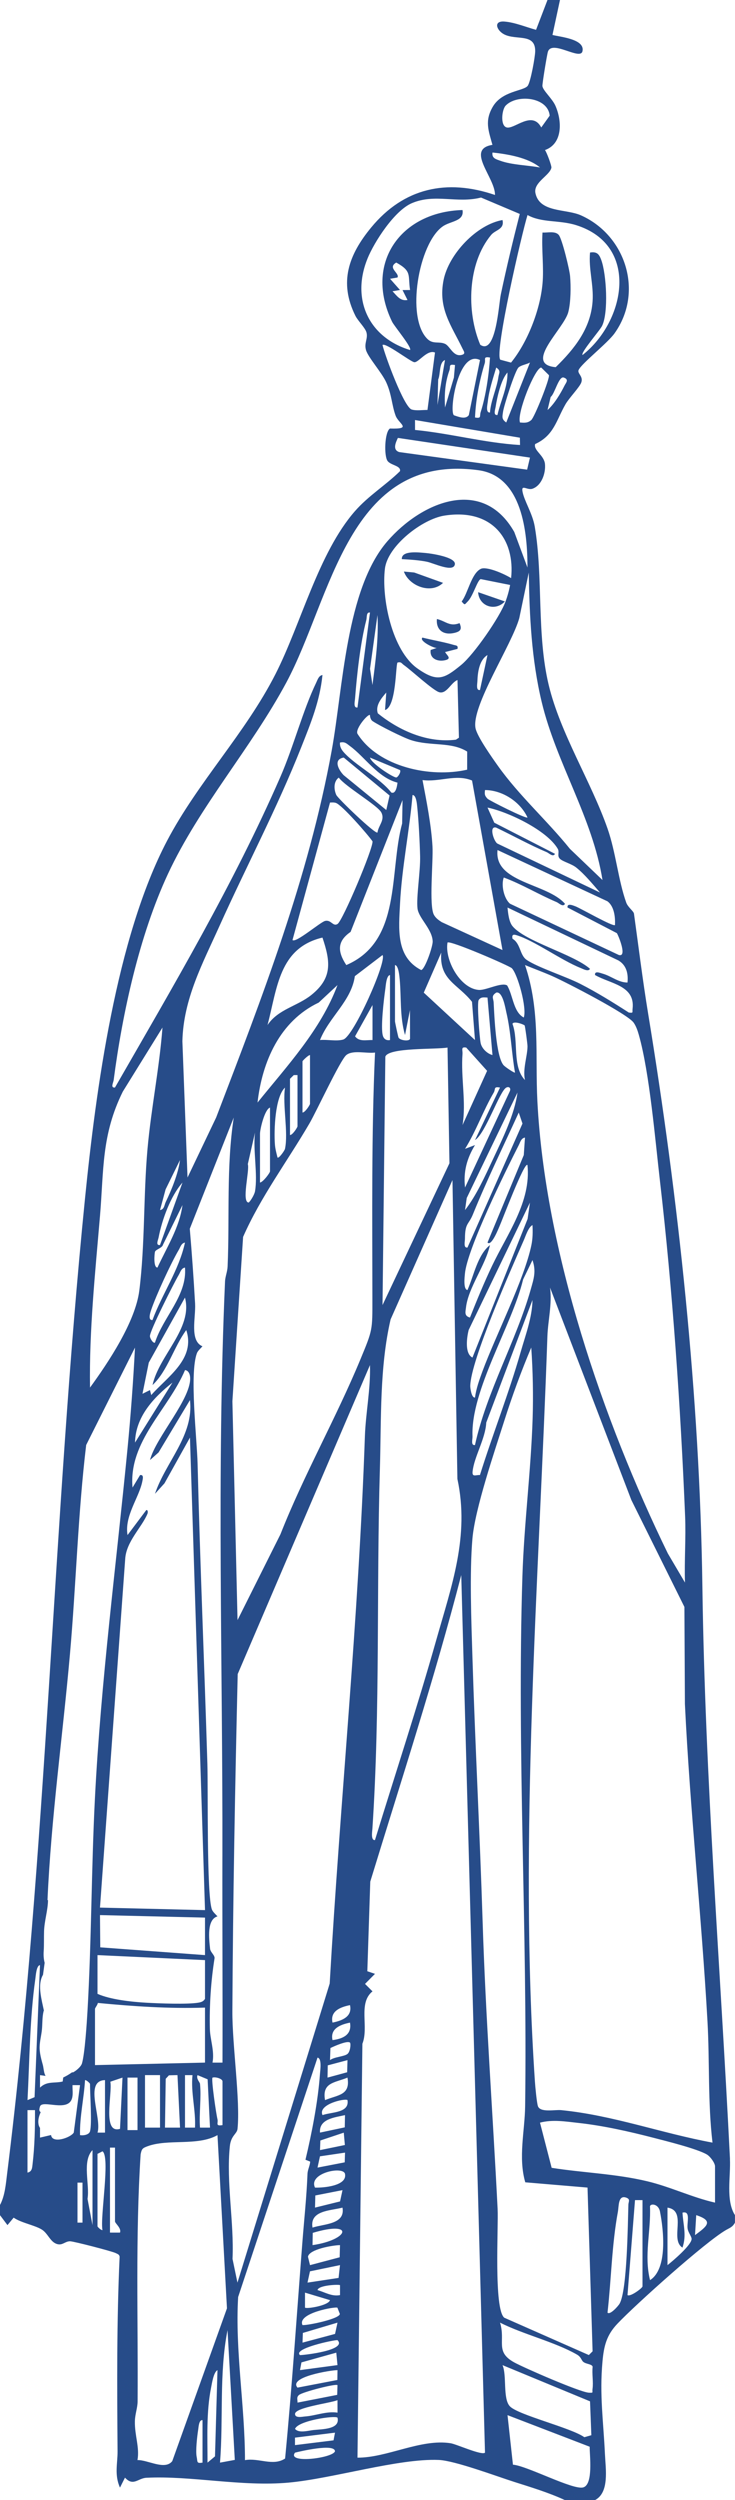 <?xml version="1.0" encoding="UTF-8"?>
<svg id="Calque_2" data-name="Calque 2" xmlns="http://www.w3.org/2000/svg" viewBox="0 0 624.47 2124.06">
  <defs>
    <style>
      .cls-1 {
        fill: #274c89;
      }
    </style>
  </defs>
  <path class="cls-1" d="M620.2,1834.15c-8.11-163.31-21.18-322.51-23.44-486.54-2.21-160.79-20.26-329.19-46.14-486.79-4.62-28.14-8.12-56.87-11.98-84.58-.3-2.15-5.14-5.4-6.59-9.45-6.75-18.9-8.84-42.7-15.83-62.74-13.92-39.9-40.09-80.74-50.01-122.04-10.39-43.22-4.57-91.79-11.88-134.68-1.92-11.24-9.06-21.89-10.44-29.94-1.05-6.12,4.16-.72,8.41-2.14,7.87-2.64,11.48-13.27,10.72-21.06-.73-7.47-9.94-11.53-8.36-16.92,16.07-7.38,17.87-20.01,25.8-33.82,3.1-5.41,12.08-14.58,13.45-18.59,1.79-5.24-3.62-7.54-2.29-10.54,2.43-5.46,24.57-22.78,30.52-31.14,24.91-34.96,9.61-83.21-28.57-100.24-12.72-5.68-35.12-2.13-38.65-18.85-1.92-9.13,12.29-15.02,13.57-21.64.29-1.47-3.85-12.78-5.46-14.97,15.2-5.39,14.56-24.68,8.89-37.6-2.68-6.11-10.56-12.87-11.07-16.71-.23-1.73,3.89-26.89,4.68-29.25,3.47-10.42,27.56,7.8,29.36-.42,2.25-10.28-18.67-12.09-25.5-13.79l6.38-29.72h-10.62l-9.71,25.36c-8.52-2.32-18.04-6.35-26.86-7.04-9.71-.76-6.7,7.62-.13,10.94,10.28,5.19,26.39-1.27,26.26,14.26-.04,4.86-3.91,26.22-6.38,29.42-3.45,4.48-21.69,4.21-29.59,17.65-7.05,12-3.81,20.13-.35,32.49-23.32,3.71,2.49,27.92,2.15,42.57-41-14-77.51-5.96-105.17,27.61-19.17,23.27-27.61,46.55-13.41,75.06,2.15,4.32,8.37,10.22,9.41,14.15,1.39,5.3-2.15,8.9-.42,14.94,1.78,6.2,13.42,19.05,17.24,27.52,4.7,10.4,4.66,19.32,7.92,28.19,2.6,7.07,14.58,11.58-4.83,10.95-4.52,3.04-5.15,23.28-1.99,27.58,2.78,3.79,11.63,3.96,10.52,8.7-12.37,12.08-26.72,20.74-38.28,33.96-30.98,35.44-45.87,95.97-67.54,138.5-25.63,50.31-65.89,91.65-92.08,141.57-43.17,82.29-60.44,211.53-69.72,304.12-27.59,275.25-32,553.72-66.13,828.1-1.1,8.84-1.81,18.76-6.1,26.82v8.5l6.38,8.5,5.27-6.35c6.37,4.47,17.84,6.37,23.88,10.11,5.37,3.32,7.21,10.83,13.26,12.4,4.55,1.18,6.65-2.54,10.89-2.42,3.24.09,35.79,8.52,38.68,10.03,1.48.78,2.99,1.06,3.32,3.05-2.53,54.87-2.17,110.3-1.76,165.49.07,10.03-2.84,19.89,2.06,30.7l4.25-8.48c7.07,7.72,11.03.48,18.18.12,37.93-1.91,80.96,7.76,120.9,4.11,37.65-3.44,93.04-20.64,127.49-19.25,13.66.55,49.07,13.87,64.26,18.7,14.4,4.58,29.27,9.09,42.98,15.43h25.49c12.39-6.49,9.08-26.19,8.47-39.27-1.27-27.61-4.67-49.96-2.07-78.58,1.19-13.12,3.44-22.27,12.63-31.97,15.65-16.53,75.01-69.75,92.36-79.69,3.21-1.84,5.58-2.49,7.55-6.25v-6.37c-7.95-12.45-3.52-32.67-4.27-47.77ZM601.09,1717.33c1.91,34.12.23,68.95,4.26,102.99-43.28-7.95-84.51-23.24-128.5-27.59-5.44-.54-18.02,2.35-19.86-3.51-.97-3.09-2.24-16.53-2.52-20.84-13.79-205.96,3.52-426.52,10.62-633.15.45-13.09,4.12-27.48,2.23-41.32l69.08,180.47,45.09,90.85.42,82.42c4.31,89.83,14.15,179.86,19.18,269.69ZM450.9,1095.55c-12.36,43.69-37.57,87.08-47.35,132.14-3.71.5-1.98-4.82-2.09-7.39-1.61-39.26,33.51-94.04,43-133.32l7.95-16.44c3.27,9.57,1.09,15.85-1.51,25.01ZM452.4,1104.52c-.22,14.68-5.94,29.83-10.03,44.1-10.12,35.36-23.66,69.52-34.61,104.56-3.39-.3-6.76,2.14-6.23-3.04,1.27-12.41,10.95-27.87,11.6-41.54l39.26-104.09ZM397.17,1096c-3.72-.54-2.41-11.22-2.17-13.87,1.91-21.06,34.56-87.31,45.77-109.28,1.25-2.45,1.98-5.87,5.26-6.4l-1.02,14.89-30.82,74.29c3.38,3.72,9.63-12.6,10.32-14.09,1.67-3.56,21.14-55.16,23.64-51.74,3.21,31.17-17.16,58.49-30.09,85.65-6.8,14.29-12.94,29.2-18.77,43.91-5.07-1.35-3.79-4.91-3.38-8.52,1.9-16.79,16.77-36.14,20.37-53.07-10.6,8.44-13.68,25.97-19.12,38.22ZM392.95,895.26c.23-3.16-1.65-6.15,3.16-5.26l17.74,19.76-20.87,46.07c3.23-19.56-1.52-39.99-.02-60.57ZM188.95,1577.03c-.12,58.44.28,116.92.08,175.33h-8.48c1.87-9.72-2.04-19.69-2.24-28.62-.46-20.29.9-40.68,3.97-59.96.41-2.56-3.45-5.05-3.79-8.16-.94-8.66-2.84-24.88,6.29-27.51-1.55-1.74-3.96-3.75-4.75-5.88-4.53-12.26-3.17-101.93-3.83-123.62-2.57-85.15-6.22-169.98-8.32-255.06-.52-21.2-7.01-76.44-.59-93.87.79-2.14,3.2-4.11,4.72-5.88-11.13-4.74-5.59-24.37-6.25-36.19-1.19-21.15-2.71-42.56-4.51-63.68l37.35-94.49c-6.41,41.89-3.41,84.32-5.22,126.49-.19,4.52-2.01,8.6-2.19,12.68-7.15,163.94-1.9,324.81-2.23,488.43ZM184.74,1800.29c-1.12-4.51-5.41-33.9-4.19-35.18,2.37-.89,8.49.91,8.49,3.18v37.17c-6.43,1.01-3.4-1.58-4.3-5.17ZM169.93,1770.41c-.16-1.51-3.37-4.27-2.11-7.42l8.58,3.55,2.02,41.05h-8.49c-.89-11.98,1.22-25.41,0-37.18ZM124.27,1282.94l-15.92,21.23c-2.72-16.45,9.82-31.64,12.62-45.8.42-2.12,1.31-5.77-1.99-5.16l-6.38,10.59c-3.46-39.34,30.35-66.17,44.61-99.82,2.73.36,3.94,2.95,4.25,5.43,2.21,17.84-29.43,52.05-34,71.03l7.28-6.5,26.66-44.46c3.47,30.08-20.73,52.61-29.73,79.63l8.08-8.91,21.65-38.86,12.78,401.45-89.23-2.13,21.42-296.15c.85-14.81,14.05-26.81,18.92-38.44.4-.96.55-3.48-1.03-3.14ZM155.04,1004.68l-19.12,53.08c-3.94.5-1.58-4.28-1.16-6.46,2.86-14.94,10.12-35.07,20.28-46.62ZM135.96,1028.05l4.73-17.55,12.22-24.92c-1.44,11.41-7.08,25.14-12.12,35.64-1.21,2.52-1.14,6.28-4.83,6.83ZM138.58,1057.28l16.45-33.47c-2.41,18.77-13.41,36.1-21.25,53.08-3.63.04-2.53-11.83-2.12-13.34.59-2.16,6.13-3.05,6.92-6.26ZM151.83,1061.99c1.37-2.32,2.17-5.83,5.33-6.33-5.07,23.41-19.37,43.54-27.62,65.83-4.17.34-1.79-6.53-1.11-8.55,4.13-12.29,16.79-39.74,23.39-50.95ZM131.67,1140.62c-1.29.98-4.08-2.99-4.29-5.38-.35-4.17,20.52-45.43,24.44-52.01,1.38-2.31,2.15-5.83,5.34-6.33,2,23.68-18.68,42.2-25.49,63.72ZM157.15,1102.4c6.88,26.1-22.11,49.12-27.56,74.33,12.9-12.14,18.05-32.35,28.66-46.72,8.04,24.5-15.82,39.43-29.76,55.21l-1.07-4.24-6.37,3.16,5.36-26.5,30.74-55.24ZM146.54,1174.61l-31.82,50.98c.42-21.86,15.69-38.21,31.82-50.98ZM174.17,1629.16v31.86l-88.98-6.6-.24-27.4,89.22,2.14ZM174.17,1665.27v32.92c-1.34,2.11-2.93,2.75-5.31,3.18-9.08,1.66-34.33.69-44.69.09-12.69-.73-30.41-2.68-41.33-7.52v-32.92l91.33,4.25ZM206.54,1050.86c14.96-34.06,37.72-64.4,56.43-96.5,6-10.3,26.08-53.72,31.23-57.98,5.53-4.58,17.2-1.16,24.42-2.15-3.08,69.5-2.27,139.51-2.23,209.32.02,26.71.25,26.16-10.15,51.27-20.79,50.18-48.03,98.04-67.97,148.68l-36.46,72.9-4.36-185.93,9.09-139.59ZM210.55,989.02l6.11-26.82c-1.82,15.08,2.48,35.59,0,49.92-.43,2.5-3.26,7.53-5.31,9.52-6.42.07.94-27.47-.8-32.61ZM434.26,491.17c-7.75-4.65-21.36-10.08-25.82-7.85-8.04,3.97-10.91,20.88-16.21,27.69,2.91,3.54,2.49,2.63,5.19-.04,4.53-4.53,8.11-17.97,10.98-18.98l25,4.99c-.87,4.68-2.18,9.45-3.96,14.24-4.9,13.2-26.73,44.79-37.63,53.71-14.46,11.83-20.17,14.89-36.98,3.11-21.8-15.28-30.8-59.8-27.8-84.88,2.32-19.41,31.69-42.14,50.48-45.1,40.57-6.4,60.25,20.16,56.73,53.11ZM414.17,556.51l-6.38,29.72c-3.53.57-2.26-5.12-2.18-7.48.24-7.45,1.54-17.99,8.56-22.24ZM475.67,729.57c2.53,2.53,9.82,4.2,13.93,7.49,7.29,5.84,14.01,14.19,20.18,21.22l-86.98-41.5c-2.92-1.12-7.9-15.52-1.23-13.66,14.21,6.78,28.42,14.72,42.9,20.84,1.94.82,5.41,4.62,7.07,1.43l-51.59-26.44-5.74-12.86c17.66,3.66,50.41,19.3,59.63,34.98,1.76,2.98-.78,5.9,1.83,8.5ZM414.23,678.6c-2.48-2.66-2.6-3.77-2.15-7.39,14.75.09,29.96,9.93,36.1,23.33-1.43,1.21-32.67-14.58-33.95-15.95ZM426.92,807.14l-51.66-23.72c-2.56-1.64-5.04-3.42-6.57-6.16-4.35-7.8-.51-45.54-1.24-58.24-1.06-18.31-5.05-38.23-8.47-56.29,14.38,1.9,28.3-5.33,42.08.38l25.86,144.04ZM446.03,917.59c-11.17-11.56-5.14-33.25-10.63-47.76,1.11-2.79,9.91.66,10.33,1.37.46.77,2.45,15.74,2.44,17.72-.02,8.31-4.22,19.27-2.15,28.67ZM395.11,976.05c9.43-15.16,15.44-32.55,24.42-47.89,1.62-2.76-.38-5.36,5.28-4.17l-21.22,44.58c8.79-5.3,20.89-41.68,26.56-44.59,2.3-1.18,4.13.41,3.04,3.02l-38.09,81.91c-1.52-13.43,1.55-24.72,8.47-36.08l-8.46,3.21ZM427.86,904.99c-6.51-7.49-7.84-41.71-8.44-53.27-.19-3.6-2.45-5.44,2.25-8.46,5.47-1.14,7.66,13.16,8.54,16.91,3.9,16.59,4.4,34.28,7.34,51.05-.47.62-8.39-4.74-9.68-6.23ZM439.66,928.23c-2.48,18.67-12.7,39.22-20.84,56.65-6.69,14.31-14.17,30.95-23.72,43.17l1.44-10.23,43.12-89.6ZM395.03,1052.45c.06-13.75,3.02-11.52,6.8-20.83,11.92-29.3,25.81-57.68,38.9-86.4l3.18,9.34-46.74,105.33c-3.58.55-2.15-4.99-2.14-7.44ZM445.01,864.48c-8.98-4.78-9.04-18.85-14.14-27.28-4.71-2.94-17.89,4.24-24,3.83-15.83-1.04-29.23-25.51-26.65-40.26,2-2.16,52.55,19.73,54.63,21.81,4.95,4.95,13.02,33.97,10.15,41.89ZM418.42,896.35c-4.47-1.11-9.04-5.56-10.03-10.08-.97-4.43-3.27-34.37-1.67-36.7,1.99-2.89,4.46-2.12,7.46-2.08l4.24,48.86ZM291.62,883.17c-5.8,1.69-13.58-.2-19.73.43,7.71-19.55,26.67-33.17,29.6-54.28l23.48-17.92c4.07,4.69-24.47,69.18-33.35,71.77ZM316.49,853.87v29.74c-5.09-.19-11.3,1.69-14.82-3.17l14.82-26.56ZM342,679.72l-.33,19.86c-11.25,41.5-.07,99.99-47.44,120.32-7.47-11.38-7.96-20.16,3.64-28.18l44.13-112ZM336.68,660.53c-2.52.14-21.32-11.93-22.32-16.92l25.48,10.62c1.15,1.56-1.8,6.22-3.17,6.3ZM339.58,831.84c1.45,15.71,0,32.05,4.54,47.51l4.2-21.21.05,24.28c-.31,2.48-8.11,1.67-9.72-.8-.39-.6-3.06-13.22-3.06-13.93v-47.79c3.01.21,3.76,9.59,3.98,11.95ZM327.37,840.33c.38-2.7.86-11.59,3.98-11.95v55.23c-2.91.54-5.12-.73-6.01-3.55-2.14-6.79.82-31.24,2.02-39.72ZM327.4,897.71c2.68-7.95,43.36-5.96,52.82-7.73l1.64,98.31-56.86,120.47,2.39-211.04ZM357.86,824.15c-21.76-11.24-19.03-35.08-17.99-56.28,1.51-30.74,8.02-61.75,10.62-92.41,3.12-.18,3.74,7.62,3.97,9.8,1.26,12,2.15,29.98,2.47,42.14.33,12.72-3.37,34.99-2.2,44.5,1.02,8.2,12.46,17.37,12.89,27.85.17,4.18-6.45,23.65-9.77,24.39ZM328.18,588.38l-1.05,14.86c9.72-2.86,8.93-38.38,10.61-40.35,3.22-.87,3.53.83,5.33,2.08,5.87,4.07,24.97,21.77,30.15,23.15,6.34,1.69,10-8.33,15.47-10.38l1.22,49-2.56,1.68c-24.12,2.98-47.97-7.57-66.33-22.37-2.28-6.65,3.05-12.93,7.16-17.68ZM316.46,581.98l-2.08-13.78,6.33-45.67c1.08,19.99-1.74,39.71-4.25,59.45ZM316.54,612.64c5.76,3.89,26.13,14.08,32.76,16.19,16.67,5.32,33.98,1.13,47.63,9.71l-.03,15.36c-31.11,7.15-75.38-2.2-93.22-30.57-2.02-4.15,9.02-17.11,10.63-15.85.04,1.83.72,4.14,2.23,5.16ZM303.72,601.1c-3.64.53-2.27-5.04-2.08-7.39,1.59-20.45,4.49-47.26,9.58-66.92.63-2.42-.14-6.9,3.12-6.38l-10.62,80.69ZM337.71,664.91c-.27,2.52-1.32,10.07-5.26,8.39-9.9-12.67-31.09-23.34-40.76-34.64-1.84-2.15-3.19-4.86-2.81-7.81,4.29-.92,5.67.95,8.58,3.08,12.52,9.18,23.71,26.8,40.24,30.98ZM292.03,643.6l38.95,32.24-2.79,12.34-36.23-29.62c-4.66-4.85-8.86-13.43.06-14.95ZM287.81,660.62c5.49,7.59,33.15,23.64,36.19,29.69,3.25,6.46-2.44,10.83-3.3,17-1.97,1.49-33.57-28.86-34.96-31.9-2.11-4.59-2.5-11.39,2.08-14.79ZM285.36,682.14c5.15,1.68,27.03,26.72,31.15,32.66.62,5.92-25.31,67.37-29.7,70.17-3.99,2.54-5.51-3.93-10.71-2.53-4.1,1.11-24.95,19.04-27.58,16.2l31.87-116.82c1.66-.06,3.33-.21,4.97.32ZM273.96,796.55c6.98,20.68,8.45,34.46-9.52,48.83-11.9,9.52-28.21,12.04-37.15,25.49,8.27-31.27,9.72-65.52,46.67-74.32ZM270.82,851.75l15.92-14.85c-14.25,38.15-42.81,68.59-67.94,99.82,3.95-34.8,18.97-69.3,52.02-84.96ZM263.38,896.35v41.42c0,.87-4.14,7.41-6.37,7.43v-43.54c0-.41,4.81-5.27,6.37-5.31ZM252.76,913.35v43.54c0,.87-4.14,7.41-6.37,7.43v-47.79l3.22-3.16,3.15-.02ZM242.14,976.01c-.32,1.48-5.13,8.34-6.35,7.43-.97-3.91-1.97-7.45-2.25-11.56-.81-11.84.1-39.79,8.59-47.9-2.17,15,2.94,38.19,0,52.04ZM229.4,940.96v54.16c0,1.31-5.87,9.17-8.5,9.56v-41.42c0-3.87,3.88-20.64,8.5-22.3ZM316.4,1553.67c6.73-101.51,3.34-204.02,6.37-305.88,1.25-41.96-.37-85.89,9.09-126.84l52.57-118.39,4.18,253.9c10.47,48.73-4.96,90.9-17.97,136.91-16.1,56.95-34.71,113.37-52.06,169.92-3.65.41-2.34-7.33-2.18-9.62ZM360.05,843.33l14.86-34.05c-1.93,23.35,14.12,26.64,26.11,41.84l2.53,32.49-43.5-40.28ZM398.19,1129.93l52.08-108.25-2.01,13.89-46.85,117.79c-6.81-3.4-4.74-17.31-3.23-23.43ZM445.06,1053.6c1.6-3.66,3.88-11.05,7.35-12.8.3,5.79.25,11.35-.94,17.08-6.12,29.33-30.26,76.55-41.56,107.13-2.66,7.2-5.32,14.67-6.36,22.33-3.01.37-4.02-8.13-4-9.76.14-21.3,34.98-99.94,45.51-123.98ZM542.78,879.28c9.12,32.22,13.9,89.38,17.96,124.35,10.66,91.91,17.54,192,21.34,284.53.77,18.71-.73,37.66-.11,56.36l-14.55-24.72c-55.31-113.37-104.32-257.32-110.84-384.07-2.02-39.37,2.69-77.07-10.51-115.85,7.75,3.22,15.7,6.09,23.4,9.51,11.46,5.08,63.73,32.05,68.89,39.44,2.13,3.05,3.41,6.88,4.42,10.44ZM533.13,834.75c-7.82-.02-13.68-5.47-21.1-7.56-2.05-.58-7.01-2.7-6.48,1.17,12.93,7.53,34.27,8.78,31.9,28.69-.36,3.06.99,3.72-3.21,3.18-13.35-8.58-27.27-17.25-41.41-24.45-12.14-6.18-36.38-14.02-45.48-20.37-5.85-4.08-4.95-13.77-11.9-17.85-.64-2.91.15-4.01,3.13-3.13,15.33,4.56,38.18,21.41,54.83,28.01,2.06.81,6.51,3.41,7.86.64-14.16-12.48-54.9-23.07-65.78-36.18-3.12-3.76-3.82-11.05-4.29-15.87l94.18,44.93c6.9,4.07,8.51,11.26,7.75,18.78ZM522.51,785.89c-1.56,1.75-29.4-14.37-33.9-16.01-2-.73-6.91-2.8-6.43,1.12l41.93,21.79c1.56,2.59,8.91,20.67,1.65,18.55l-92.41-43.54c-5.17-4.29-7.76-15.94-5.33-22.28,15.43,5.71,29.89,14.55,44.94,20.91,1.94.82,5.41,4.62,7.07,1.43-15.21-17.59-60.38-17.72-57.32-45.68l93.42,43.56c5.76,4.39,6.69,13.41,6.37,20.16ZM460.25,596.47c12.37,51.7,43.2,98.22,51.64,151.19l-27.66-26.48c-19.48-24.19-43.16-45.15-61.18-70.51-4.84-6.82-17.64-24.85-19.04-32.02-3.65-18.74,30.8-70.68,37.2-93.54l8.04-38.69c.62,37.1,2.32,73.8,11,110.05ZM451.38,356.86c-3.09,2.72-5.82,2.33-9.57,2.1-2.94-7.72,12.83-46.71,18.04-46.68l6.49,6.4c1.17,2.34-12.13,35.7-14.97,38.19ZM416.31,303.75c-.86,14.13-3.55,32.81-7.91,46.33-1.15,3.57.94,5.6-4.81,4.62.62-15.17,3.8-31.52,8.23-46.01,1.06-3.46-1.72-6,4.49-4.94ZM422.66,352.58c-3.83.5-1.93-4.61-1.57-6.88,1.29-8.19,4.59-23.28,10.07-29.22.23,12.5-5.84,24.09-8.5,36.09ZM440.62,312.12c2.41-2.02,6.74-2.48,9.66-4.13l-20.16,50.94c-4.05-2.78-3.33-4.81-2.74-9.02.74-5.28,10.3-35.33,13.24-37.79ZM423.46,320.27c-1.41,9.75-6.46,20.09-7.17,30.19-3.93.34-2.09-6.94-1.84-9.28,1.05-9.7,4.4-19.65,7.16-28.93,4.22,2.85,2.36,4.47,1.84,8.02ZM398.33,352.66c-2.76,4.02-8.89,1.4-12.63.16-4.4-3.19,3.74-56.07,22.11-46.94l-9.48,46.78ZM385.62,320.83l-7.51,25.38c-.66-10.71.02-21.3,3.69-31.43,1.22-3.38-1.15-5.69,4.78-4.66l-.95,10.71ZM371.68,344.08l.62-21.7c2.06-4.47.54-14.44,5.76-16.51l-6.38,38.21ZM441.69,371.86l.13,6.21c-29.94-1.77-59.29-9.89-89.19-12.79l-.03-8.43,89.09,15.01ZM479.58,327.69c-3.33,6.69-8.72,15.69-14.39,20.65l2.68-11.11c3.37-2.4,6.87-17.92,11.07-16.48,4.8,1.64,1.89,4.43.64,6.94ZM489.49,191.28c53.96,16.96,42.1,81.48,5.44,110.34-1.81-1.98,14.68-20.79,16.62-24.77,5.53-11.34,3.7-43.93-.69-55.96-1.83-5.02-3.73-7.28-9.57-6.34-1.28,14.17,3.17,27.3,2.18,41.5-1.62,23.24-15.56,40.45-31.33,55.9-27.85-2.5,6.97-32.42,10.7-46.81,2.16-8.32,2.26-21.88,1.52-30.49-.49-5.78-6.77-31.62-9.6-35.01-3.03-3.62-9.54-1.79-13.84-2.09-.94,14.1,1.29,29.63,0,43.54-2.07,22.43-12.69,49.7-26.74,66.97l-9.11-2.45c-5.21-5.89,18.53-108.24,23.13-122.93,11.97,6.74,26.99,4.11,41.28,8.6ZM429.61,89.75c9.48-9.99,35.99-7.37,37.41,8.53l-7.16,10.02c-7.83-14.82-22.93,1.88-29.51-.06-5.42-1.6-3.97-15.08-.74-18.49ZM418.45,129.58c12.81,1.37,30.29,4.28,40.35,12.71-10.28-1.89-23.99-2.18-33.61-5.67-3.57-1.3-7.54-2.1-6.74-7.05ZM312.19,219.79c5.88-14.48,23.02-40.93,37.77-47.2,19.62-8.34,38.23.45,58.72-4.76l32.92,13.93c-5.8,22.69-11.28,45.55-16.12,68.48-1.74,8.23-4.08,51.9-17.45,42.66-11.88-28.21-10.81-69.21,9.27-93.32,3.68-4.42,11.48-4.63,9.63-12.65-22.18,3.96-45.63,29.08-50.03,50.83-4.91,24.31,6.55,38.67,16.12,58.53,1.16,2.4,2.97,4.47-1.16,5.33-6.89,1.42-9.54-7.65-13.8-9.52-5.24-2.3-10.13.6-14.95-4.16-18.4-18.15-7.44-81.19,13.01-95.56,6.78-4.77,18.48-4.25,16.84-13.94-52.66,1.49-83.87,45.32-59.84,94.89,1.86,3.83,17.22,22.12,15.24,24.04-35.36-10.76-50.03-43.39-36.15-77.57ZM346.21,254.88c-6.2,1.11-8.99-3.61-12.72-7.43l6.36-1.07-8.45-9.54,6.31-1.07c2.06-3.71-8.89-8.14-1.04-12.7,13.54,7.49,9.78,10.67,11.72,23.31l-6.41.04,4.24,8.46ZM324.99,293.13c2.31-2.44,23.63,14.07,26.93,14.59,3.6.56,11.02-10.98,17.65-8.22l-6.39,48.81c-4.26-.11-9.28.82-13.37-.38-6.55-1.92-22.61-45.56-24.82-54.8ZM339.18,384.07c-5.83-1.9-3.04-7.96-1.13-12.03l112.21,16.73-2.41,10.24-108.68-14.94ZM96.59,917.56c7.43-56.96,21.82-122.84,46.02-174.9,26.81-57.67,70.75-107.03,100.64-162.75,38.68-72.09,52.4-195.51,163.32-180.41,37.14,5.06,41.6,52.88,41.58,82.64l-11.21-30.18c-27.1-47.65-79.02-25.35-107.77,7.83-35.28,40.71-37.72,125-47.34,177.81-19.72,108.22-59.08,209.52-98.17,311.77l-24.34,51.03-4.36-115.84c.87-35.91,17.21-66.07,31.58-97.99,22.82-50.71,48.78-99.67,69.34-151.56,8.15-20.59,15.86-39.23,18.1-61.53-3.18.54-4.09,3.9-5.28,6.38-11.36,23.57-19.3,54.51-30.43,80.02-39.86,91.39-91.05,177.82-140.59,264.05-4.05.47-1.38-4.14-1.08-6.39ZM84.94,1033.33c3.32-39.32,1.16-69.01,19.4-105.92l33.7-54.42c-2.61,34.46-9.62,68.64-12.71,103.03-3.54,39.38-2.06,81.57-6.98,120.47-3.35,26.48-26.17,60.82-41.87,82.37-.74-48.61,4.37-97.13,8.45-145.52ZM36.55,1677.73l1.39-10.17c-.86-3.18-1.03-6.4-.81-9.91.35-5.63.13-11.25.3-16.89.27-8.9,3.24-17.61,3.37-26.49-.15,0-.31.02-.45.03,3.1-69.92,12.95-139.53,19.11-209.25,5.21-59.04,6.72-118.62,13.76-177.41l41.47-82.76c-1.48,28.65-3.6,57.44-6.37,86-9.54,98.31-22.64,197.44-27.69,297.3-3.03,60.01-2.86,120.64-6.31,180.61-.58,10.02-2.25,35.83-4.66,44.2-.81,2.83-5.24,6.62-8.05,7.86.03-.18,0-.33.02-.51-1.82,1.25-3.67,2.47-5.61,3.5-.74.39-1.51.8-2.3,1.18l-.48,3.41c-7.31,1.67-13.32-.57-19.24,5.16v-10.61s4.72.67,4.72.67c-.25-.5-.53-.99-.71-1.52-.94-2.67-.96-5.52-1.72-8.22-.86-3.06-1.65-6.01-2.15-9.05-.06-.19-.06-.39-.09-.59-.25-1.73-.43-3.47-.38-5.3.13-5.04,1.52-9.91,1.98-14.9.47-5.14.15-10.27,1.38-15.34.06-.23.19-.37.27-.58-1.05-4.97-2.27-9.87-2.89-14.92-.63-5.16-.57-10.88,2.14-15.5ZM76.47,1810.76c-.83,2.92-5.67,3.75-8.49,3.18-.34-15.64,3.35-31.13,4.26-46.72,1.37-.15,4.23,2.82,4.23,3.19,0,8.97,1.81,33.96,0,40.36ZM30,1681.46c.38-2.7.87-11.56,3.96-11.94l-4.59,112.2-5.99,2.49c1.76-33.7,1.88-69.34,6.61-102.75ZM27.69,1838.46c-.38,3.19-.41,6.56-4.33,7.35v-53.1h6.36c.07,15.08-.24,30.74-2.04,45.75ZM43.38,1813.87l-9.38,2.2v-8.17c-.58-.95-1.06-1.96-1.25-3.08-.63-3.66.35-7.1,1.84-10.41-1.09-.51-1.64-1.75-.57-4.85,2.04-5.92,23.68,5.19,27.17-6.82,1.04-3.58.28-7.59.43-11.27l6.36.04-5.32,40.31c-2.62,4.34-18.38,9.76-19.27,2.06ZM70.09,1888.29h-4.25v-33.98h4.25v33.98ZM78.59,1890.42l-4.23-22.32c2.05-12.29-4.84-31.91,4.23-41.4v63.72ZM89.21,1767.22v44.61h-6.36c3.9-12.49-11.8-44.13,6.36-44.61ZM87.07,1894.66c-1.37.16-4.23-2.82-4.23-3.19v-61.6l4.25-2.15c6.78,4.81-2.22,56.17-.02,66.93ZM101.94,1896.78h-8.49s0-72.21,0-72.21h4.25v62.66c0,1.68,5.7,5.83,4.24,9.55ZM101.97,1808.63c-15.3,4.55-6.36-29.71-8.21-40.05l10.31-3.49-2.1,43.54ZM80.71,1754.48v-47.79c0-.77,2.23-3.41,2.43-5.03,30.09,2.89,60.53,4.98,91.03,3.96v46.73l-93.46,2.12ZM165.66,1807.59h-8.48v-44.61h6.36c-1.52,15.05,2.91,29.67,2.12,44.61ZM152.94,1807.59h-12.77l.63-41.49,2.73-2.96,7.26-.18,2.15,44.62ZM135.94,1762.97v44.61h-12.74v-44.61h12.74ZM108.33,1809.7v-44.61h8.5v44.61h-8.5ZM116.8,2090.04c1.95-10.75-2.44-20.86-2.2-32.99.12-6.04,2.28-11.33,2.32-16.8.47-70.02-1.92-140.11,2.56-209.95.9-4.65,1.64-5.31,5.74-6.84,17.64-6.59,42.54.04,59.56-9.5l8.05,147.15-46.47,129.81c-6.27,8.05-20.86-1.2-29.55-.87ZM172.05,2092.2c-5.25.87-4.07-.74-4.92-4.71-1.09-5.1.38-17.68,1.27-23.38.34-2.2.59-8.45,3.66-8.02v36.11ZM182.66,2086.88l-6.35,5.31c.04-21.37-1.13-42.78,3.06-63.83.73-3.66,2.09-12.99,5.4-14.74l-2.11,73.26ZM186.93,2092.21c2.96-37.47-.85-75.75,6.38-112.57l6.18,110.24-12.56,2.32ZM197.56,1919.07c1.41-31.03-5.44-64.89-2.28-95.69.94-9.19,6.09-10.42,6.53-14.76,2.45-24.12-4.53-71.2-4.38-99.91.49-95.33,2.29-190.87,4.53-286.46l112.37-262.49c.66,19.84-3.64,40.83-4.31,60.44-5.35,155.51-21.01,309.56-29.91,465l-78.36,254.07-4.2-20.19ZM282.51,1718.36c-2.16-9.77,6.64-13.19,14.85-14.85,2.16,9.77-6.64,13.19-14.85,14.85ZM282.51,1733.23c-2.16-9.77,6.64-13.19,14.84-14.85,1.81,10.28-6.01,13.74-14.84,14.85ZM295.23,1750.24l-.28,10.31-16.68,4.54.2-10.4,16.77-4.45ZM242.23,2088.71c-10.32,6.8-22.52-.8-34.09,1.38,0-46.24-8.5-92.71-5.81-138.6l67.44-203.37c3.89.63,2.28,10.88,2.08,13.77-1.64,23.36-6.96,50.5-12.32,72.97l4,1.61c-.23,3.56-2.14,6.83-2.28,10.41-.76,19.57-2.87,39.11-4.28,57.3-4.78,61.39-8.82,123.07-14.74,184.52ZM293.13,1828.83l-.25,8.25-23.11,4.47,2.08-9.58,21.28-3.14ZM271.89,1826.69l.3-8.18,19.89-6.65.93,10.49-21.13,4.34ZM292.9,1807.36l-21.01,4.45c-.98-11.75,12.82-12.9,21.22-14.85l-.2,10.4ZM288.59,1917.74l-25.19,6.67-1.74-7.14c1.04-6.36,21.07-9.78,27.2-9.86l-.27,10.33ZM288.87,1924.39l-1.22,10.88-26.39,3.99,2.1-9.58,25.52-5.29ZM280.36,1954.16c-1.23,4.62-19.93,7.63-21.22,6.35v-12.74s21.22,6.39,21.22,6.39ZM286.74,2013.62l-.12,8.35-33.84,6.5c-8.03-9.1,28.53-14.87,33.96-14.85ZM254.89,2013.6l1.24-6.56,29.59-8.27,1.01,10.57-31.84,4.26ZM286.51,2034.62l-33.74,6.59c.15-2.52-1.1-4.53,1.31-6.51,3.1-2.55,31.26-9.81,32.65-8.34l-.23,8.26ZM286.76,2049.73c-9.45-1.42-18.47,2.61-27.59,3.25-2.07.14-8.61,1.73-8.49-2.2.17-5.59,30.43-9.2,36.05-11.67l.03,10.62ZM250.65,2083.73c3.99-1.04,34.08-8.15,33.93-1.08-2.21,5.82-41.13,10.63-33.93,1.08ZM283.38,2073.27l-32.75,4.05v-6.35s33.99-4.24,33.99-4.24l-1.24,6.55ZM266.47,2064.49c-4.53.49-12.71,2.93-15.79-.96,2.54-7.05,33.93-11.56,36.06-9.55,2.5,10.01-13.03,9.73-20.27,10.51ZM254.9,2000.86c-6.48-5.54,29.08-13.05,31.84-12.72,8.39,8.48-27.67,12.65-31.84,12.72ZM257.03,1990.24l.28-8.22,29.43-8.76-2.07,9.59-27.63,7.4ZM257.02,1975.37c-4.87-10.23,28.25-15.93,29.65-14.8l2.07,5.28c-.12,4.15-26.43,9.7-31.73,9.52ZM288.87,1949.88c-7.07,1.35-12.67-2.45-19.1-4.26.81-4.32,18.41-4.92,19.11-4.21v8.47ZM265.53,1907.41l.19-10.41c35.83-10.77,31.06,5.87-.19,10.41ZM265.52,1892.53c-2.54-14.66,15.26-14.32,25.46-16.97,2.56,14.29-15.65,13.72-25.46,16.97ZM267.65,1875.54l.26-10.32,23.08-4.53-2.07,9.59-21.27,5.26ZM267.64,1858.54c-5.95-12.36,24.09-18.62,25.48-11.61,2.02,10.16-18.36,11.86-25.48,11.61ZM274.02,1796.95c-4.28-9.22,19.43-14.54,21.22-12.73,1.8,11.05-13.67,10-21.22,12.73ZM276.15,1784.21c-2.7-15.19,8.48-14.66,19.07-19.12,2.7,15.2-8.48,14.66-19.07,19.12ZM295.27,1744.95c-2.84,2.35-11.15,2.44-14.88,5.28l.35-10.26c3.02-1.49,14.62-6.64,16.61-4.59.9.92.26,7.64-2.09,9.58ZM382.89,2075.73c-25.25-4.03-54.05,12.41-79.16,12.24l4.17-351.63c5.67-14.43-3.89-34.39,8.58-44.53l-6.35-6.32,8.47-8.55-6.51-2.21,2.5-76.14c26.51-86.61,54.62-172.73,77.3-260.45l20.17,745.57c-2.59,2.65-24.11-7.17-29.16-7.98ZM422.78,1876.52c-4.1-81.55-10.17-162.38-12.74-244.27-2.35-74.76-6.37-150.15-8.67-224.98-.92-29.92-2.48-70.86.01-100,2.17-25.41,18.87-74.35,27.12-100.32,6.69-21.03,14.29-41.85,22.87-62.12,1.37,19.99,1.79,40.56,1.15,60.64-1.43,44.47-7.27,89.19-8.67,133.64-4.75,150.11,4.35,300.47,2.31,450.49-.28,20.69-5.98,43.48.12,64.45l52.89,4.47,4.31,139.11-3.2,3.17-71.83-31.71c-9.07-7.4-4.88-76.86-5.67-92.6ZM495.59,2113.22c-8.49,2.63-47.89-18.4-59.78-19.28l-4.61-42.08,69.8,26.83c-.08,7.32,3.19,31.87-5.4,34.54ZM496.47,2070.61c-11.2-8.01-55.97-18.79-63.19-26.18-6.29-6.43-2.49-26.36-6.34-35.06l74.36,30.76,1.12,28.78-5.96,1.69ZM503.42,2029.61c-.46,3.18,1.24,3.37-3.2,3.16-7.3-.35-55.01-21.11-63.46-25.8-16.36-9.08-7.04-17.86-11.92-33.72,19.76,10.04,46.48,16.34,65.3,27.12,3.69,2.11,3.76,4.86,5.4,6.2,2.55,2.09,7.38,1.77,7.98,4.17-.68,5.99.73,13.13-.1,18.85ZM526.48,1957.04c-1.19,2.14-8.31,10.1-10.32,7.71,3.21-28.27,3.64-57.67,8.82-85.68.87-4.71.1-14.48,7.08-12,3.75,1.33,1.9,3.49,1.83,5.83-.49,16.75-1.06,72.76-7.41,84.13ZM545.88,1942.46c0,1.4-10.42,9.14-12.74,7.41l6.38-80.71,6.36.02v73.28ZM552.28,1937.15c-5.23-21.18.84-41.35-.03-62.65.33-2.63,7.12-2.3,8.45,4.29,3.19,15.92,6.63,48.84-8.41,58.35ZM567.12,1924.4v-48.85c17.11,2.66,1.64,27.16,12.72,33.98,3.65-10.63.61-19.09.03-29.72,7.28-1.79,3.51,8.63,4.35,13.69.54,3.26,3.38,6.63,3.39,8.61.03,5.14-15.82,18.63-20.49,22.3ZM590.51,1898.91l1.02-16.97c15.55,5.02,8.59,9.81-1.02,16.97ZM607.48,1871.3c-19.63-4.49-37.72-13.36-57.32-18.08-26.88-6.47-54.24-7.21-81.46-11.48l-9.91-38.39c10.68-2.8,21.68-.96,32.67.25,21.13,2.32,43.26,7.31,63.83,12.64,10.65,2.76,36.99,9.28,45.29,14.18,2.96,1.75,6.92,7.31,6.92,10.08v30.8Z"/>
  <path class="cls-1" d="M386.47,479.45c.99-6.16-20.2-9.25-24.96-9.64-5.6-.46-20.48-2.41-20.12,5.22,6.74.35,14.87.88,21.42,2.24,5.75,1.2,22.49,9.4,23.66,2.17Z"/>
  <path class="cls-1" d="M385.23,547.83c-7.86-2.33-18.12-4.06-26.31-6.15-3.18,2.76,9.89,9.23,12.24,8.78l-5.26,1.74c-1.06,7.69,6.46,10.35,12.94,8.55,5.09-1.41.58-4.23-.66-6.79l10.5-2.67c.75-3.12-1.17-2.79-3.45-3.46Z"/>
  <path class="cls-1" d="M376.42,495.19l-24.47-8.79-8.8-.82c4.43,12.35,23.08,19.54,33.27,9.61Z"/>
  <path class="cls-1" d="M371.19,525.9c-.83,9.3,5.51,13.87,14.48,11.9,5.84-1.28,6.93-3.29,4.79-8.41-8.42,3.31-11.73-1.73-19.27-3.49Z"/>
  <path class="cls-1" d="M428.97,510.99l-22.74-7.88c.64,11.91,14.41,16.73,22.74,7.88Z"/>
</svg>